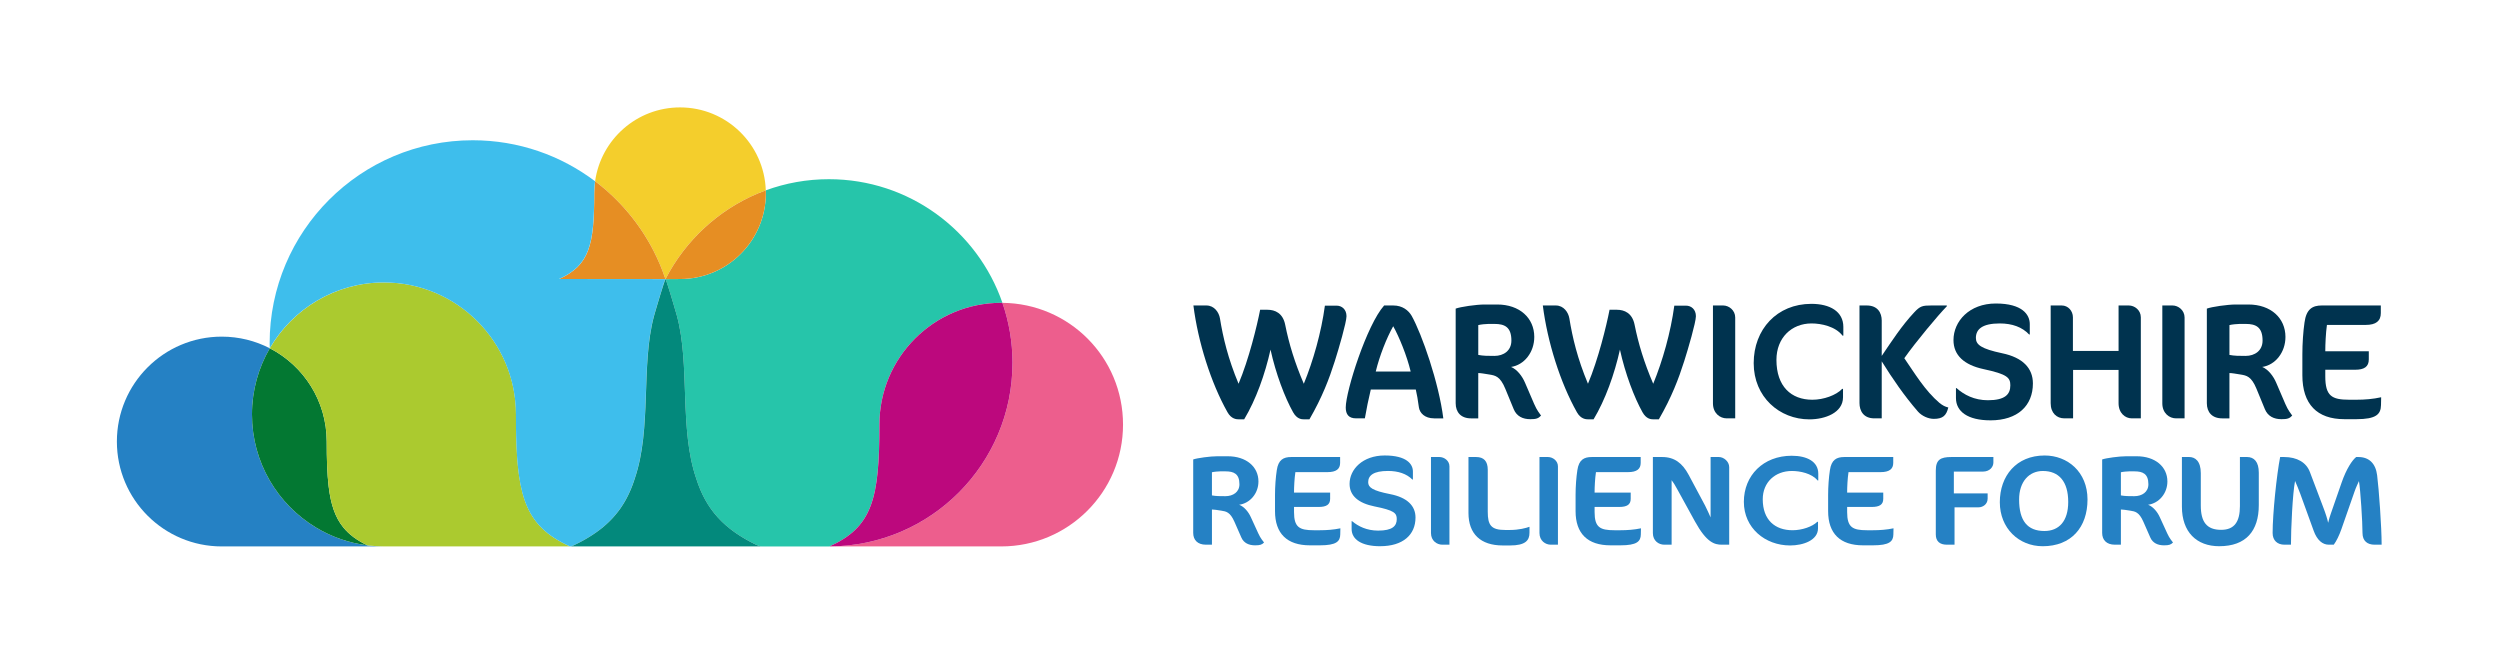 <?xml version="1.0" encoding="UTF-8"?> <svg xmlns="http://www.w3.org/2000/svg" id="Layer_1" data-name="Layer 1" viewBox="0 0 2039.87 539.48"><defs><style> .cls-1 { fill: none; } .cls-2 { fill: #f4ce2c; } .cls-3 { fill: #00334f; } .cls-4 { fill: #03897c; } .cls-5 { fill: #037832; } .cls-6 { fill: #ed5e8d; } .cls-7 { fill: #e68e23; } .cls-8 { fill: #bc087d; } .cls-9 { fill: #abca2f; } .cls-10 { fill: #3ebeec; } .cls-11 { fill: #26c5aa; } .cls-12 { fill: #2581c4; } </style></defs><path class="cls-1" d="m1320.36,264.57c-15.34,0-26.42,11.79-26.42,31.68,0,23.44,9.11,34.94,28.09,34.94,16.09,0,26.42-10.79,26.42-32.24,0-22.87-10.48-34.37-28.09-34.37Z"></path><path class="cls-1" d="m1818.26,264.99h-5.77c-1.97,0-6.98.43-9.26.99v25.71c4.55.85,9.26.85,14.88.85,8.5,0,15.64-4.55,15.64-13.21,0-11.79-6.38-14.35-15.49-14.35Z"></path><g><path class="cls-12" d="m1024.04,444.96c-4.91,0-9.15-1.78-11.16-6.37l-5.69-12.95c-3.46-7.83-6.7-8.35-10.72-8.98-3.35-.52-6.03-.94-7.59-.94v28.72h-4.91c-6.81,0-10.38-3.86-10.38-9.61v-59.94c3.24-1.15,13.95-2.61,19.64-2.61h8.48c15.18,0,25.11,8.56,25.11,20.57,0,9.71-6.81,17.75-15.74,19.01,4.13,1.57,7.59,5.85,9.49,10.02l6.14,13.37c1.9,4.18,3.79,6.16,4.69,7.41-1.79,1.77-3.13,2.3-7.37,2.3Zm-28.35-60.36c-1.45,0-5.13.31-6.81.73v18.9c3.35.63,6.81.63,10.94.63,6.25,0,11.5-3.34,11.5-9.71,0-8.67-4.69-10.55-11.38-10.55h-4.24Z"></path><path class="cls-12" d="m1093.58,436.08c-.11,5.74-3.24,8.88-16.63,8.88h-8.15c-18.64,0-28.46-9.61-28.46-27.88v-13.26c0-6.79.56-14.41,1.45-20.15,1.23-8.56,5.47-10.76,11.72-10.76h39.96v4.8c0,5.01-3.24,7.52-10.27,7.52h-26.23c-.78,5.22-1.12,12.22-1.12,16.71h29.47v5.12c0,4.7-3.13,6.58-9.26,6.58h-20.2v4.18c0,12.43,4.35,14.83,16.18,14.83h4.91c5.58,0,11.27-.42,16.74-1.57l-.11,5.01Z"></path><path class="cls-12" d="m1126.18,445.69c-15.4,0-23.33-5.64-23.33-14.1v-6.37h.33c5.13,4.28,12.05,7.73,21.32,7.73,11.5,0,15.18-3.65,15.18-9.4,0-4.91-2.01-7.1-18.19-10.34-12.95-2.61-20.31-8.67-20.31-18.38,0-11.9,10.72-23.18,28.69-23.18s22.99,7.1,22.99,13.05v6.58h-.45c-4.69-4.7-11.5-7-19.87-7-11.83,0-16.18,3.65-16.18,9.19,0,4.28,3.57,6.89,17.86,9.71,13.95,2.72,20.76,9.5,20.76,19.11,0,14.1-10.27,23.39-28.8,23.39Z"></path><path class="cls-12" d="m1176.86,444.44c-4.46,0-9.26-3.24-9.26-9.5v-62.03h6.92c3.91,0,8.15,3.03,8.15,7.62v63.91h-5.8Z"></path><path class="cls-12" d="m1232.01,445.06h-5.92c-17.97,0-27.9-9.4-27.9-26.52v-45.63h6.25c6.25,0,9.49,3.34,9.49,10.44v34.25c0,10.86,2.68,14.83,14.18,14.83h3.91c7.26,0,13.17-1.57,15.96-2.61v4.91c0,6.27-3.35,10.34-15.96,10.34Z"></path><path class="cls-12" d="m1265.39,444.44c-4.46,0-9.26-3.24-9.26-9.5v-62.03h6.92c3.91,0,8.15,3.03,8.15,7.62v63.91h-5.8Z"></path><path class="cls-12" d="m1338.83,436.08c-.11,5.74-3.24,8.88-16.63,8.88h-8.15c-18.64,0-28.46-9.61-28.46-27.88v-13.26c0-6.79.56-14.41,1.45-20.15,1.23-8.56,5.47-10.76,11.72-10.76h39.96v4.8c0,5.01-3.24,7.52-10.27,7.52h-26.23c-.78,5.22-1.12,12.22-1.12,16.71h29.47v5.12c0,4.7-3.13,6.58-9.26,6.58h-20.2v4.18c0,12.43,4.35,14.83,16.18,14.83h4.91c5.58,0,11.27-.42,16.74-1.57l-.11,5.01Z"></path><path class="cls-12" d="m1404.92,444.44c-5.92,0-12.39-1.67-21.88-18.9l-13.95-25.38c-2.12-3.97-3.79-6.68-5.13-8.35v52.63h-6.03c-4.46,0-9.26-3.13-9.26-9.4v-62.13h7.59c10.05,0,16.52,5.01,21.65,14.62l13.39,25.06c1.56,2.92,3.35,7.2,4.46,9.61v-49.29h6.81c3.91,0,8.37,3.65,8.37,8.25v63.28h-6.03Z"></path><path class="cls-12" d="m1483.06,392.02c-4.8-5.85-14.4-7.73-20.98-7.73-13.62,0-23.77,9.19-23.77,23.08,0,16.81,9.93,25.27,24.33,25.27,7.59,0,16.07-2.82,20.2-6.89h.56v5.33c0,9.82-12.17,13.99-22.77,13.99-20.31,0-37.73-14.2-37.73-35.61s15.74-37.59,39.07-37.59c12.5,0,21.65,4.8,21.65,14.62v5.54h-.56Z"></path><path class="cls-12" d="m1544.9,436.08c-.11,5.74-3.24,8.88-16.63,8.88h-8.15c-18.64,0-28.46-9.61-28.46-27.88v-13.26c0-6.79.56-14.41,1.45-20.15,1.23-8.56,5.47-10.76,11.72-10.76h39.96v4.8c0,5.01-3.24,7.52-10.27,7.52h-26.23c-.78,5.22-1.12,12.22-1.12,16.71h29.47v5.12c0,4.7-3.13,6.58-9.26,6.58h-20.2v4.18c0,12.43,4.35,14.83,16.18,14.83h4.91c5.58,0,11.27-.42,16.74-1.57l-.11,5.01Z"></path><path class="cls-12" d="m1626.5,377.4c0,3.34-2.68,7.41-8.71,7.41h-23.55v17.75h27.57v4.28c0,4.6-3.91,7.1-7.37,7.1h-19.64v30.49h-6.36c-5.58,0-8.93-2.71-8.93-8.35v-52.11c0-8.88,3.79-11.07,12.72-11.07h34.27v4.49Z"></path><path class="cls-12" d="m1666.69,445.69c-19.31,0-34.94-14.52-34.94-35.92s13.39-38.11,36.61-38.11c18.53,0,34.94,13.26,34.94,35.92s-13.28,38.12-36.61,38.12Zm.22-61.4c-11.27,0-19.42,8.67-19.42,23.29,0,17.23,6.7,25.69,20.65,25.69,11.83,0,19.42-7.94,19.42-23.7,0-16.81-7.7-25.27-20.65-25.27Z"></path><path class="cls-12" d="m1765.7,444.96c-4.91,0-9.15-1.78-11.16-6.37l-5.69-12.95c-3.46-7.83-6.7-8.35-10.72-8.98-3.35-.52-6.03-.94-7.59-.94v28.72h-4.91c-6.81,0-10.38-3.86-10.38-9.61v-59.94c3.24-1.15,13.95-2.61,19.64-2.61h8.48c15.18,0,25.11,8.56,25.11,20.57,0,9.71-6.81,17.75-15.74,19.01,4.13,1.57,7.59,5.85,9.49,10.02l6.14,13.37c1.9,4.18,3.79,6.16,4.69,7.41-1.79,1.77-3.13,2.3-7.37,2.3Zm-28.35-60.36c-1.45,0-5.13.31-6.81.73v18.9c3.35.63,6.81.63,10.94.63,6.25,0,11.5-3.34,11.5-9.71,0-8.67-4.69-10.55-11.38-10.55h-4.24Z"></path><path class="cls-12" d="m1810.8,445.69c-18.53,0-30.47-11.59-30.47-32.27v-40.52h5.92c4.8,0,9.49,3.24,9.49,13.16v26.42c0,13.37,4.8,19.84,16.63,19.84,10.83,0,15.29-6.68,15.29-19.32v-40.1h5.8c5.8,0,9.6,3.97,9.6,12.74v26.52c0,20.99-10.38,33.52-32.26,33.52Z"></path><path class="cls-12" d="m1937.5,444.44c-5.8,0-9.82-3.03-9.82-9.5,0-9.08-1.67-35.3-2.9-42.4-1,2.3-2.46,5.22-3.57,8.46l-10.72,30.7c-1.79,5.12-4.13,9.92-6.25,12.74h-4.13c-5.02,0-9.49-3.65-12.28-11.38l-10.94-30.18c-1.34-3.65-3.13-7.94-4.24-10.44-2.01,10.23-3.35,38.95-3.35,52h-5.36c-5.69,0-9.6-3.45-9.6-9.5,0-15.98,3.35-47.83,6.14-62.03h3.24c10.6,0,18.08,4.49,20.98,12.11l10.6,27.99c2.34,6.06,3.68,10.34,4.35,13.58.56-2.71,1.34-4.91,2.12-7.31l8.82-25.38c3.91-11.38,8.82-18.59,11.94-20.99h1.79c8.48,0,14.06,5.01,15.29,14.83,1.45,11.28,3.68,42.4,3.68,56.7h-5.8Z"></path></g><g><path class="cls-3" d="m1068.41,342.16h-4.44c-2.02,0-5.78-.27-8.87-5.78-6.72-11.97-14.12-31.46-18.42-51.1-4.44,20.04-11.97,41.01-21.51,56.88h-4.3c-2.02,0-6.19-.27-9.28-5.78-13.58-24.07-24.07-57.42-27.83-87.13h10.62c6.45,0,10.22,5.65,11.03,10.49,2.55,15.73,6.59,32.81,15.19,53.38,8.34-19.77,15.06-47.2,17.61-60.37h6.05c6.05,0,12.51,2.69,14.39,12.24,3.09,15.46,7.8,30.93,15.19,48.14,7.66-18.69,14.25-41.82,17.21-63.74h9.55c4.3,0,8.07,3.09,8.07,8.61,0,4.97-6.45,27.03-9.55,36.71-4.57,14.39-10.22,29.31-20.71,47.47Z"></path><path class="cls-3" d="m1170.13,341.36c-7.66,0-11.7-4.44-12.37-8.87-.81-6.05-1.61-10.76-2.55-14.66h-36.71c-1.88,7.8-3.5,15.73-4.84,23.53h-7.13c-6.05,0-8.47-3.23-8.47-8.87,0-13.31,17.21-67.5,31.33-83.23h7.53c7.4,0,12.37,4.03,14.93,8.47,8.34,14.93,22.19,54.59,25.82,83.64h-7.53Zm-33.35-75.17c-5.38,9.55-11.16,24.2-14.25,36.98h28.51c-3.09-12.91-9.41-28.37-14.25-36.98Z"></path><path class="cls-3" d="m1248.54,342.03c-5.92,0-11.03-2.29-13.45-8.2l-6.86-16.67c-4.17-10.08-8.07-10.76-12.91-11.56-4.03-.67-7.26-1.21-9.14-1.21v36.98h-5.92c-8.2,0-12.51-4.98-12.51-12.37v-77.18c3.9-1.48,16.81-3.36,23.67-3.36h10.22c18.29,0,30.25,11.03,30.25,26.49,0,12.51-8.2,22.86-18.96,24.47,4.98,2.02,9.14,7.53,11.43,12.91l7.4,17.21c2.29,5.38,4.57,7.93,5.65,9.55-2.15,2.29-3.77,2.96-8.87,2.96Zm-34.15-77.72c-1.75,0-6.19.4-8.2.94v24.34c4.03.81,8.2.81,13.18.81,7.53,0,13.85-4.3,13.85-12.51,0-11.16-5.65-13.58-13.72-13.58h-5.11Z"></path><path class="cls-3" d="m1353.51,342.16h-4.44c-2.02,0-5.78-.27-8.87-5.78-6.72-11.97-14.12-31.46-18.42-51.1-4.44,20.04-11.97,41.01-21.51,56.88h-4.3c-2.02,0-6.19-.27-9.28-5.78-13.58-24.07-24.07-57.42-27.83-87.13h10.62c6.45,0,10.22,5.65,11.03,10.49,2.55,15.73,6.59,32.81,15.19,53.38,8.34-19.77,15.06-47.2,17.61-60.37h6.05c6.05,0,12.51,2.69,14.39,12.24,3.09,15.46,7.8,30.93,15.19,48.14,7.66-18.69,14.25-41.82,17.21-63.74h9.55c4.3,0,8.07,3.09,8.07,8.61,0,4.97-6.45,27.03-9.55,36.71-4.57,14.39-10.22,29.31-20.71,47.47Z"></path><path class="cls-3" d="m1408.84,341.36c-5.38,0-11.16-4.17-11.16-12.24v-79.87h8.34c4.71,0,9.82,3.9,9.82,9.82v82.29h-6.99Z"></path><path class="cls-3" d="m1503.4,273.86c-5.78-7.53-17.35-9.95-25.28-9.95-16.4,0-28.64,11.83-28.64,29.72,0,21.65,11.97,32.54,29.31,32.54,9.14,0,19.36-3.63,24.34-8.87h.67v6.86c0,12.64-14.66,18.02-27.43,18.02-24.47,0-45.45-18.29-45.45-45.85s18.96-48.41,47.06-48.41c15.06,0,26.09,6.19,26.09,18.83v7.13h-.67Z"></path><path class="cls-3" d="m1535.39,261.62v28.78c8.2-12.1,16.4-24.74,26.49-35.5,4.84-5.24,6.86-5.65,13.98-5.65h12.64v.67c-7.13,7.26-25.41,29.18-34.69,42.36,8.61,12.51,16.94,26.49,28.64,36.44,2.69,2.15,4.57,3.09,7.26,3.77-1.61,6.59-4.44,9.28-11.83,9.28-4.44,0-9.68-2.29-12.91-5.92-11.3-13.04-20.44-26.36-29.58-41.01v46.52h-6.05c-8.87,0-12.1-6.19-12.1-12.51v-79.6h5.92c8.87,0,12.24,5.92,12.24,12.37Z"></path><path class="cls-3" d="m1624.06,342.97c-18.56,0-28.1-7.26-28.1-18.15v-8.2h.4c6.19,5.51,14.52,9.95,25.68,9.95,13.85,0,18.29-4.71,18.29-12.1,0-6.32-2.42-9.14-21.92-13.31-15.6-3.36-24.47-11.16-24.47-23.67,0-15.33,12.91-29.85,34.56-29.85s27.7,9.14,27.7,16.81v8.47h-.54c-5.65-6.05-13.85-9.01-23.94-9.01-14.25,0-19.5,4.71-19.5,11.83,0,5.51,4.3,8.87,21.51,12.51,16.81,3.5,25.01,12.24,25.01,24.61,0,18.15-12.37,30.12-34.69,30.12Z"></path><path class="cls-3" d="m1739.4,341.36c-5.38,0-10.76-4.3-10.76-12.37v-27.16h-37.11v39.53h-7.13c-6.19,0-11.16-4.3-11.16-12.37v-79.74h9.01c5.24,0,9.14,4.44,9.14,9.68v27.43h37.25v-37.11h8.34c4.71,0,9.82,3.77,9.82,9.68v82.43h-7.4Z"></path><path class="cls-3" d="m1775.5,341.36c-5.38,0-11.16-4.17-11.16-12.24v-79.87h8.34c4.71,0,9.82,3.9,9.82,9.82v82.29h-6.99Z"></path><path class="cls-3" d="m1861.46,342.03c-5.92,0-11.03-2.29-13.45-8.2l-6.86-16.67c-4.17-10.08-8.07-10.76-12.91-11.56-4.03-.67-7.26-1.21-9.14-1.21v36.98h-5.92c-8.2,0-12.51-4.98-12.51-12.37v-77.18c3.9-1.48,16.81-3.36,23.67-3.36h10.22c18.29,0,30.25,11.03,30.25,26.49,0,12.51-8.2,22.86-18.96,24.47,4.98,2.02,9.14,7.53,11.43,12.91l7.4,17.21c2.29,5.38,4.57,7.93,5.65,9.55-2.15,2.29-3.77,2.96-8.87,2.96Zm-34.15-77.72c-1.75,0-6.19.4-8.2.94v24.34c4.03.81,8.2.81,13.18.81,7.53,0,13.85-4.3,13.85-12.51,0-11.16-5.65-13.58-13.71-13.58h-5.11Z"></path><path class="cls-3" d="m1942.76,330.6c-.13,7.4-3.9,11.43-20.04,11.43h-9.82c-22.46,0-34.29-12.37-34.29-35.9v-17.08c0-8.74.67-18.56,1.75-25.95,1.48-11.03,6.59-13.85,14.12-13.85h48.14v6.19c0,6.45-3.9,9.68-12.37,9.68h-31.6c-.94,6.72-1.34,15.73-1.34,21.51h35.5v6.59c0,6.05-3.77,8.47-11.16,8.47h-24.34v5.38c0,16,5.24,19.09,19.5,19.09h5.92c6.72,0,13.58-.54,20.17-2.02l-.13,6.45Z"></path></g><path class="cls-1" d="m551.43,199.74c-19.69,0-33.93,15.14-33.93,40.68,0,30.1,11.7,44.87,36.07,44.87,20.67,0,33.93-13.86,33.93-41.41,0-29.37-13.45-44.15-36.07-44.15Z"></path><g><path class="cls-1" d="m421.07,348.04c-.04-3.2-.06-6.47-.06-9.88,0,3.41.02,6.69.06,9.88Z"></path><path class="cls-1" d="m497.13,425.01c-.16.15-.32.3-.48.45.16-.15.33-.3.48-.45Z"></path><path class="cls-1" d="m421.13,351.82c-.01-.64-.03-1.26-.04-1.91,0,.65.02,1.27.04,1.91Z"></path><path class="cls-1" d="m439.95,428.6c-10.32-11.38-15.23-26.48-17.4-48.58,2.17,22.1,7.08,37.2,17.4,48.58Z"></path><path class="cls-1" d="m546.37,221.55c17.45-30.32,45.2-54.06,78.47-66.24-33.29,12.19-61.03,35.88-78.47,66.24Z"></path><path class="cls-1" d="m533.2,204.51c-11.45-22.28-27.78-41.63-47.62-56.62,19.81,14.97,36.16,34.35,47.62,56.62Z"></path><path class="cls-1" d="m421.82,370.72c-.29-4.79-.49-9.86-.62-15.27.13,5.4.33,10.48.62,15.27Z"></path><path class="cls-1" d="m422.53,379.88c-.14-1.43-.27-2.89-.39-4.38.12,1.49.25,2.95.39,4.38Z"></path><path class="cls-1" d="m422.13,375.17c-.11-1.43-.21-2.89-.31-4.38.09,1.49.2,2.95.31,4.38Z"></path><polygon class="cls-1" points="465.13 445.85 465.14 445.85 465.14 445.85 465.13 445.85 465.13 445.85"></polygon><path class="cls-1" d="m504.56,416.5c.32-.42.65-.83.96-1.26-.31.43-.64.84-.96,1.26Z"></path><path class="cls-1" d="m490.49,430.86s0,0,0,0c0,0,0,0,0,0Z"></path><path class="cls-1" d="m510.88,406.56c.44-.83.89-1.65,1.31-2.5-.42.85-.87,1.67-1.31,2.5Z"></path><path class="cls-1" d="m508.93,409.99c.41-.68.82-1.34,1.21-2.04-.39.69-.81,1.36-1.21,2.04Z"></path><path class="cls-1" d="m506.83,413.3c.37-.54.74-1.07,1.1-1.63-.35.55-.73,1.09-1.1,1.63Z"></path><path class="cls-1" d="m493.66,428.22c.09-.07.18-.15.26-.22-.09.08-.18.15-.26.22Z"></path><path class="cls-1" d="m499.47,422.58c.22-.23.45-.46.66-.69-.21.23-.44.46-.66.69Z"></path><path class="cls-1" d="m502.11,419.59c.27-.32.55-.63.81-.95-.26.32-.54.63-.81.95Z"></path><path class="cls-1" d="m442.09,430.84c-.73-.72-1.44-1.45-2.12-2.21.68.75,1.39,1.49,2.12,2.21Z"></path><path class="cls-1" d="m465.15,445.85s0,0-.01,0c0,0,0,0,0,0,.01,0,.03,0,.04,0h-.03Z"></path><path class="cls-1" d="m458.21,442.44c-2.11-1.14-4.11-2.32-6-3.55,1.89,1.23,3.89,2.4,6,3.55Z"></path><path class="cls-1" d="m449.37,436.94c-.87-.62-1.71-1.26-2.52-1.91.82.65,1.66,1.28,2.52,1.91Z"></path><path class="cls-1" d="m461.49,444.13c-1.11-.55-2.18-1.1-3.23-1.67,1.05.56,2.13,1.12,3.23,1.67Z"></path><path class="cls-1" d="m446.83,435.02c-1.68-1.33-3.25-2.72-4.72-4.17,1.47,1.45,3.04,2.83,4.72,4.17Z"></path><path class="cls-1" d="m465,445.79c-1.18-.54-2.33-1.08-3.45-1.63,1.12.55,2.27,1.1,3.45,1.63Z"></path><path class="cls-1" d="m452.21,438.89c-.95-.62-1.87-1.24-2.76-1.88.89.64,1.81,1.27,2.76,1.88Z"></path><path class="cls-12" d="m301.63,445.85h11.69c-4.59,0-9.11-.32-13.56-.88.62.29,1.23.59,1.86.88Z"></path><path class="cls-12" d="m299.76,444.97c-15.2-1.91-29.41-7-41.96-14.56-31.26-18.84-52.19-53.1-52.19-92.25,0-19.68,5.31-38.11,14.53-53.98-11.74-6.06-25.05-9.5-39.18-9.5-47.26,0-85.59,38.33-85.59,85.59s38.33,85.59,85.59,85.59h120.66c-.64-.29-1.25-.58-1.86-.88Z"></path><path class="cls-5" d="m220.18,284.11s-.02.04-.04.06c.01,0,.03.01.04.02v-.08Z"></path><path class="cls-5" d="m280.17,430.41c-6.72-8.24-10.28-18.85-12.03-33.61-1.2-10.07-1.57-22.07-1.57-36.54,0-33.13-18.84-61.84-46.38-76.07-.01,0-.02-.01-.04-.02-9.22,15.88-14.53,34.31-14.53,53.98,0,39.16,20.92,73.41,52.19,92.25,12.55,7.56,26.76,12.65,41.96,14.56-8.48-4.06-14.83-8.72-19.59-14.56Z"></path><path class="cls-2" d="m542.98,227.76h-.07s0,.1,0,.1h.04s.03-.06.04-.08c0,0,0-.01,0-.02Z"></path><path class="cls-2" d="m542.99,227.75s0,0,0,0c.02-.03.03-.06.05-.09h-.08s.02.06.03.09h0Z"></path><polygon class="cls-2" points="543 227.76 543 227.76 543 227.76 543 227.76"></polygon><polygon class="cls-2" points="542.99 227.76 542.99 227.76 542.99 227.76 542.99 227.76"></polygon><path class="cls-2" d="m542.99,227.76h-.01s0,0,0,.02c0,0,0,0,0-.01,0,0,0,0,0,0Z"></path><path class="cls-2" d="m533.2,204.51c3.81,7.4,7.08,15.13,9.75,23.12h.11c1.06-2.06,2.16-4.09,3.31-6.09,17.44-30.36,45.17-54.05,78.47-66.24-1.24-37.57-32.08-67.66-69.95-67.66-35.34,0-64.56,26.21-69.31,60.24,19.83,14.99,36.17,34.34,47.62,56.62Z"></path><path class="cls-2" d="m543.04,227.66s.01-.02.02-.03h-.11s0,.02.01.03h.08Z"></path><path class="cls-7" d="m456.21,227.66h86.7v-.03h.03c-2.67-7.99-5.93-15.72-9.74-23.12-11.46-22.27-27.81-41.65-47.62-56.62-.45,3.19-.69,6.45-.69,9.76,0,42.37-3.91,58.79-28.68,70.01Z"></path><polygon class="cls-7" points="456.21 227.66 542.9 227.76 542.9 227.66 456.21 227.66"></polygon><path class="cls-7" d="m542.93,227.63h-.03v.03h.04s0-.02-.01-.03Z"></path><path class="cls-7" d="m542.95,227.66h-.04v.09h.07s-.02-.06-.03-.09Z"></path><path class="cls-7" d="m542.99,227.76h0s-.02-.06-.03-.09h-.01s.03.06.04.09h0Z"></path><path class="cls-7" d="m542.95,227.66s.02.06.03.09h.01s-.03-.05-.04-.09Z"></path><path class="cls-7" d="m533.2,204.51c3.8,7.4,7.07,15.12,9.74,23.12h.01c-2.68-7.99-5.94-15.71-9.75-23.12Z"></path><path class="cls-7" d="m542.96,227.66s0-.02-.01-.03h-.01s0,.02.01.03h.01Z"></path><path class="cls-11" d="m717.56,346.47c0-54.88,44.51-99.39,99.39-99.39.33,0,.65.02.98.02-20.29-58.7-76.01-100.88-141.59-100.88-18.09,0-35.43,3.21-51.49,9.09.03.78.06,1.56.06,2.35,0,38.66-31.35,70.01-70.01,70.01l-11.8.09v.1h-.05l.06.12c.16.31.27.64.39.97.05.12.09.25.13.37.05.13.09.26.14.39.05.14.1.28.14.41.05.14.1.29.15.43.05.15.1.3.15.45.05.16.11.31.16.47.05.16.11.32.16.49.06.17.11.34.17.5.06.17.11.35.17.52.06.18.12.36.17.53.06.18.12.36.18.55.06.19.12.37.18.56.06.19.12.38.18.57.06.19.12.39.18.58.06.2.12.39.19.59.06.2.13.4.19.6.06.2.13.41.19.61.06.21.13.41.19.62.07.21.13.41.19.62.06.21.13.42.19.63.06.21.13.42.19.63.07.21.13.42.19.63.07.21.13.42.2.64.06.21.13.43.19.64.06.21.13.43.19.64.06.21.13.43.19.64.06.21.13.42.19.64.06.21.13.42.19.63.06.21.13.42.19.63.06.21.13.42.19.63.06.21.12.41.19.62.06.21.12.41.18.62.06.2.12.41.18.61.06.2.12.4.18.6.06.2.12.39.18.59.06.19.12.39.17.58.06.19.11.38.17.57.05.19.11.37.16.56.05.18.11.36.16.55.05.18.1.35.16.53.05.17.1.35.15.52.05.17.1.34.15.5.05.16.1.32.14.49.05.16.09.31.14.47.04.15.09.3.13.45.04.14.08.29.13.43.04.14.08.27.12.41.04.13.08.26.11.39.04.12.07.25.11.37.03.12.07.23.1.35.03.11.06.21.09.32.03.1.06.2.09.3.03.09.05.18.08.27.02.08.05.16.07.24.02.07.04.14.06.22.02.06.04.13.05.19.01.05.03.11.04.16.01.04.02.09.04.13,0,.03.02.06.03.1,10.82,40.25,1.7,91.65,15.68,132.53,8.06,25.45,22.87,41.49,49.31,54.24,2.33.99,3.5,1.15,3.83,1.17h55.11c.18,0,.36-.01.54-.01,35.14-15.92,40.69-39.24,40.69-99.37Z"></path><path class="cls-11" d="m619.82,445.85h.75c-.28,0-.58,0-.75,0,0,0,0,0,0,0Z"></path><path class="cls-11" d="m543,227.76s.03.07.05.1h.05v-.1h-.09s0,0,0,0Z"></path><polygon class="cls-11" points="465.14 445.85 465.14 445.85 465.14 445.85 465.14 445.85"></polygon><path class="cls-7" d="m546.37,221.55c-1.15,2-2.25,4.03-3.31,6.09h.03v.03h11.8c38.66,0,70.01-31.35,70.01-70.01,0-.79-.03-1.57-.06-2.35-33.26,12.18-61.02,35.91-78.47,66.24Z"></path><path class="cls-7" d="m543.09,227.66v-.03h-.03s-.01.02-.02.03h.05Z"></path><path class="cls-7" d="m542.99,227.75h0s0,0,0,0c.02-.03.03-.06.05-.09h0s-.03.06-.05.09Z"></path><path class="cls-7" d="m546.37,221.55c-1.15,2-2.25,4.03-3.31,6.09h0c1.06-2.06,2.16-4.09,3.31-6.09Z"></path><path class="cls-7" d="m543.05,227.66s.01-.02.02-.03h0s-.01.02-.02.03h0Z"></path><polygon class="cls-7" points="543.09 227.76 554.89 227.66 543.09 227.66 543.09 227.76"></polygon><path class="cls-7" d="m543.05,227.66s-.03.06-.05.09h.09v-.09h-.05Z"></path><path class="cls-10" d="m512.19,404.06c.17-.34.32-.7.48-1.04-.16.34-.31.7-.48,1.04Z"></path><path class="cls-10" d="m493.92,427.99c.94-.83,1.84-1.68,2.73-2.54-.89.86-1.79,1.71-2.73,2.54Z"></path><path class="cls-10" d="m500.13,421.89c.68-.75,1.33-1.53,1.98-2.3-.65.78-1.3,1.55-1.98,2.3Z"></path><path class="cls-10" d="m490.49,430.86c1.09-.86,2.14-1.75,3.17-2.64-1.03.9-2.08,1.78-3.17,2.64Z"></path><path class="cls-10" d="m502.92,418.64c.57-.7,1.1-1.42,1.64-2.14-.54.72-1.07,1.44-1.64,2.14Z"></path><path class="cls-10" d="m507.93,411.67c.35-.55.67-1.12,1.01-1.68-.34.56-.66,1.13-1.01,1.68Z"></path><path class="cls-10" d="m505.52,415.23c.45-.63.88-1.29,1.31-1.93-.43.65-.86,1.3-1.31,1.93Z"></path><path class="cls-10" d="m510.15,407.95c.25-.45.49-.93.73-1.39-.25.46-.48.94-.73,1.39Z"></path><path class="cls-10" d="m499.47,422.58c-.76.82-1.53,1.63-2.34,2.43.8-.79,1.57-1.61,2.34-2.43Z"></path><path class="cls-10" d="m465.95,445.54l-.3.08c9.72-4.44,17.92-9.27,24.84-14.75-7.04,5.57-15.41,10.46-25.34,14.96,0,0,0,0,0,0h.21c.22-.02.45-.06.7-.12l-.11-.17Z"></path><path class="cls-10" d="m542.79,228.19c-1.23,2.42-2.42,4.88-3.52,7.38,1.1-2.5,2.28-4.95,3.52-7.37,0,0,0,0,0,0Z"></path><path class="cls-6" d="m817.92,247.11c5.3,15.34,8.22,31.79,8.22,48.93,0,82.54-66.8,149.51-149.27,149.8,0,0-.02,0-.03.01h140.1c54.88,0,99.39-44.51,99.39-99.39s-43.98-98.83-98.41-99.36Z"></path><path class="cls-8" d="m826.14,296.04c0-17.14-2.92-33.59-8.22-48.93-.33,0-.65-.02-.98-.02-54.88,0-99.39,44.51-99.39,99.39,0,60.13-5.55,83.46-40.69,99.37,82.47-.29,149.27-67.26,149.27-149.8Z"></path><path class="cls-9" d="m465.13,445.85h-.22l.11-.05s0,0-.01,0c-1.18-.54-2.33-1.08-3.45-1.63-.02,0-.04-.02-.05-.03-1.11-.55-2.18-1.1-3.23-1.67-.02,0-.03-.02-.05-.03-2.11-1.14-4.11-2.32-6-3.55,0,0,0,0,0,0-.95-.62-1.87-1.24-2.76-1.88-.03-.02-.05-.04-.08-.06-.87-.62-1.71-1.26-2.52-1.91,0,0-.01,0-.02-.01-1.68-1.33-3.25-2.72-4.72-4.17,0,0-.01-.01-.02-.02-.73-.72-1.44-1.45-2.12-2.21,0,0-.02-.02-.03-.03-10.32-11.38-15.23-26.48-17.4-48.58,0-.05,0-.09-.01-.14-.14-1.43-.27-2.89-.39-4.38,0-.11-.02-.22-.02-.33-.11-1.43-.21-2.89-.31-4.38,0-.02,0-.04,0-.07-.29-4.79-.49-9.86-.62-15.27-.03-1.19-.05-2.42-.07-3.64-.01-.64-.03-1.26-.04-1.91,0-.61-.01-1.25-.02-1.87-.04-3.2-.06-6.47-.06-9.88,0-59.47-48.23-107.7-107.7-107.7-39.77,0-74.48,21.58-93.14,53.65v.08c27.54,14.23,46.38,42.94,46.38,76.07,0,14.47.38,26.47,1.57,36.54,1.76,14.76,5.31,25.37,12.03,33.61,4.77,5.84,11.11,10.5,19.59,14.56,4.44.56,8.96.88,13.56.88h151.82s0,0,0,0c0,0,0,0-.01,0Z"></path><path class="cls-9" d="m422.15,375.5c0-.11-.02-.22-.02-.33,0,.11.01.22.02.33Z"></path><path class="cls-9" d="m465.01,445.8l-.11.05h.22s-.08-.04-.13-.06c0,0,0,0,.01,0Z"></path><path class="cls-9" d="m461.55,444.16s-.04-.02-.05-.03c.02,0,.04.02.05.03Z"></path><path class="cls-9" d="m421.19,355.46c-.03-1.19-.05-2.42-.07-3.64.02,1.22.04,2.45.07,3.64Z"></path><path class="cls-9" d="m446.85,435.04s-.01,0-.02-.01c0,0,.01,0,.02.01Z"></path><path class="cls-9" d="m449.45,437s-.05-.04-.08-.06c.03.02.05.04.08.06Z"></path><path class="cls-9" d="m422.55,380.02s0-.09-.01-.14c0,.05,0,.09.01.14Z"></path><path class="cls-9" d="m458.26,442.46s-.03-.02-.05-.03c.02,0,.03.02.05.03Z"></path><path class="cls-9" d="m452.22,438.89s0,0,0,0c0,0,0,0,0,0Z"></path><path class="cls-9" d="m439.97,428.63s-.02-.02-.03-.03c0,0,.02.02.03.03Z"></path><path class="cls-9" d="m421.09,349.91c0-.61-.01-1.25-.02-1.87,0,.62.01,1.26.02,1.87Z"></path><path class="cls-9" d="m442.11,430.86s-.01-.01-.02-.02c0,0,.01.01.02.02Z"></path><path class="cls-9" d="m421.82,370.79s0-.04,0-.07c0,.02,0,.04,0,.07Z"></path><polygon class="cls-9" points="465.14 445.85 465.14 445.85 465.14 445.85 465.14 445.85"></polygon><g><path class="cls-10" d="m465.15,445.83s0,0,0,0c7.4-3.35,13.92-6.92,19.68-10.82-5.63,3.82-11.98,7.32-19.18,10.61l.3-.08.11.17c.72-.19,1.44-.48,1.46-.49.13-.06.26-.12.39-.19.5-.24.99-.47,1.48-.71.49-.24.97-.48,1.46-.72.48-.24.96-.48,1.43-.73.47-.24.94-.49,1.41-.74.46-.25.93-.49,1.39-.74.46-.25.91-.5,1.36-.75.45-.25.89-.5,1.34-.76.44-.25.88-.51,1.32-.77.43-.26.86-.52,1.29-.78.42-.26.85-.52,1.27-.79.42-.26.83-.53,1.25-.8.41-.27.82-.53,1.22-.81.4-.27.8-.54,1.2-.81.4-.27.79-.55,1.18-.82.39-.28.77-.55,1.16-.83.38-.28.76-.56,1.14-.85.37-.28.75-.57,1.12-.86.37-.29.73-.57,1.09-.87.36-.29.72-.58,1.07-.88.35-.29.7-.59,1.05-.89.35-.3.69-.6,1.03-.9.34-.3.68-.61,1.01-.91.33-.31.66-.61.99-.92.33-.31.65-.62.97-.94.32-.31.64-.63.95-.95.31-.32.62-.64.93-.96.31-.32.61-.65.91-.98.3-.33.6-.66.89-.99.29-.33.59-.67.87-1,.29-.34.57-.67.85-1.02.28-.34.56-.68.84-1.03.28-.35.55-.69.82-1.04.27-.35.54-.7.8-1.06.26-.36.52-.71.78-1.07.26-.36.51-.72.76-1.09.25-.37.5-.73.74-1.1.25-.37.49-.74.73-1.12.24-.38.48-.75.71-1.13.23-.38.47-.76.69-1.15.23-.39.45-.78.68-1.17.22-.39.44-.79.66-1.18.22-.4.43-.8.64-1.2.21-.4.42-.81.63-1.22.21-.41.41-.82.61-1.23.2-.42.4-.83.59-1.25.2-.42.39-.84.58-1.27.19-.43.38-.86.56-1.29.19-.43.37-.87.55-1.3.18-.44.36-.88.53-1.32.17-.45.35-.89.52-1.34.17-.45.34-.9.5-1.36.17-.46.33-.92.49-1.38.16-.46.32-.93.47-1.4.15-.47.3-.94.46-1.41,13.98-40.87,4.86-92.28,15.68-132.53.01-.05.02-.08.03-.12.01-.04.02-.09.04-.13.02-.05.03-.11.05-.16.02-.06.04-.13.05-.19.02-.07.04-.15.06-.22.02-.08.05-.17.07-.25.03-.09.05-.18.08-.28.03-.1.06-.2.09-.3.03-.11.06-.22.09-.33.03-.12.07-.23.1-.35.04-.12.07-.25.11-.37.04-.13.08-.26.11-.39.04-.14.08-.28.12-.42.04-.15.08-.29.13-.43.04-.15.09-.3.13-.45l.14-.47c.05-.16.1-.33.14-.49.05-.17.1-.34.15-.51.05-.17.1-.35.15-.52.05-.18.1-.36.16-.54.05-.18.11-.37.16-.55.06-.19.11-.37.17-.56.06-.19.11-.38.17-.57.06-.19.12-.39.17-.58.06-.2.12-.4.18-.59.06-.2.12-.4.18-.6.06-.2.12-.41.18-.61.06-.21.12-.41.19-.62.06-.21.12-.42.19-.62.06-.21.13-.42.19-.63.06-.21.13-.42.19-.63.06-.21.13-.42.19-.63.06-.21.13-.42.19-.64.06-.21.13-.43.19-.64.06-.21.13-.43.19-.64s.13-.43.19-.64c.06-.21.13-.42.2-.64.06-.21.13-.42.19-.63.06-.21.13-.42.19-.63l.19-.63c.06-.21.13-.41.19-.62.06-.2.13-.41.19-.61.06-.2.13-.41.19-.61.06-.2.13-.4.19-.6.06-.2.12-.39.19-.59.06-.19.12-.39.18-.58.06-.19.12-.38.18-.57.06-.19.12-.37.18-.56.06-.18.12-.36.17-.54.06-.18.12-.35.17-.53.06-.17.11-.34.17-.52.05-.17.11-.33.17-.5.05-.16.11-.32.16-.48.05-.16.1-.31.16-.47.05-.15.1-.3.15-.45.05-.14.1-.29.15-.43.05-.14.1-.27.14-.41.05-.13.09-.26.14-.39.04-.12.09-.24.13-.37.04-.11.08-.23.13-.34.04-.12.1-.23.15-.35-1.23,2.42-2.41,4.87-3.52,7.37,1.1-2.5,2.29-4.95,3.52-7.38.02-.05.04-.1.06-.15.03-.06.06-.12.09-.18h-.04v-.1l-86.7-.09c24.77-11.21,28.68-27.64,28.68-70.01,0-3.32.25-6.57.69-9.76-27.76-20.98-62.32-33.44-99.8-33.44-91.5,0-165.7,74.21-165.7,165.7,0,1.33.07,2.64.1,3.96,18.65-32.07,53.37-53.65,93.14-53.65,59.47,0,107.7,48.23,107.7,107.7,0,3.41.02,6.69.06,9.88,0,.62.01,1.26.02,1.87,0,.65.02,1.27.04,1.91.02,1.22.04,2.45.07,3.64.13,5.4.33,10.48.62,15.27,0,.02,0,.04,0,.07.09,1.49.2,2.95.31,4.38,0,.11.01.22.02.33.12,1.49.25,2.95.39,4.38,0,.05,0,.09.01.14,2.17,22.1,7.08,37.2,17.4,48.58,0,0,.02.02.03.03.68.75,1.39,1.49,2.12,2.21,0,0,.01.01.02.02,1.47,1.45,3.04,2.83,4.72,4.17,0,0,.01,0,.02.01.82.65,1.66,1.28,2.52,1.91.03.02.05.04.08.06.89.64,1.81,1.27,2.76,1.88,0,0,0,0,0,0,1.89,1.23,3.89,2.4,6,3.55.02,0,.03.02.05.03,1.05.56,2.13,1.12,3.23,1.67.02,0,.04.02.05.03,1.12.55,2.27,1.1,3.45,1.63.04.02.08.04.13.06,0,0,0,0,.01,0,0,0,0,0,.01,0h.03c.05,0,.12-.02.18-.02h-.21Zm19.81-10.91c1.93-1.31,3.77-2.66,5.53-4.05-1.76,1.39-3.6,2.74-5.53,4.05Z"></path><path class="cls-10" d="m619.31,445.83h-153.18l.02.02h-.97s-.03,0-.04,0h154.23s-.04-.02-.06-.03Z"></path></g><path class="cls-4" d="m621.25,445.86s-.03,0-.03,0h-.64c.28,0,.55,0,.68,0Z"></path><path class="cls-4" d="m542.94,227.86c-.03.06-.06.12-.09.18-.02.05-.04.1-.06.15.06-.11.1-.22.16-.33h0Z"></path><path class="cls-4" d="m465.18,445.85h.97l-.02-.02h-.78c-.06,0-.12.02-.18.02Z"></path><path class="cls-4" d="m542.98,227.78s0,0,0,0c-.01.03-.03.06-.04.08h0s.02-.05.04-.08Z"></path><polygon class="cls-4" points="542.99 227.76 542.99 227.76 542.99 227.76 542.99 227.76 542.99 227.76 542.99 227.76 542.99 227.76"></polygon><polygon class="cls-4" points="542.99 227.75 542.99 227.76 542.99 227.75 542.99 227.75 542.99 227.75"></polygon><polygon class="cls-4" points="542.99 227.76 543 227.76 543 227.76 543 227.76 542.99 227.76"></polygon><path class="cls-4" d="m542.99,227.76s0,0,0,.01c0,0,0,0,0,0,0,0,0,0,0-.01,0,0,0,0,0,0Z"></path><polygon class="cls-4" points="542.99 227.76 542.99 227.75 542.99 227.76 542.99 227.76 542.99 227.76"></polygon><path class="cls-4" d="m543,227.76s.02.06.03.09h.02s-.03-.07-.05-.1c0,0,0,0,0,0Z"></path><polygon class="cls-4" points="542.99 227.76 542.99 227.76 542.99 227.76 542.99 227.76 542.99 227.75 542.99 227.76 543 227.76 542.99 227.75 542.99 227.76 542.99 227.76"></polygon><path class="cls-4" d="m465.35,445.83h.78l-.08-.12c-.25.06-.48.1-.7.12Z"></path><path class="cls-4" d="m542.95,227.86h0c-.06.11-.1.22-.16.33,0,0,0,0,0,0,.06-.11.11-.23.16-.34Z"></path><path class="cls-4" d="m542.95,227.86h.06s-.01-.05-.02-.07c0,0,0,0,0,0-.01.03-.02.05-.04.08Z"></path><path class="cls-4" d="m542.98,227.78s-.02.05-.04.08h0s.02-.05.04-.08h0Z"></path><path class="cls-4" d="m542.99,227.76s0,0,0,0h0s0,.01,0,.01c0,0,0,0,0,0,0,0,0-.01.01-.02,0,0,0,0,0,0h0Z"></path><path class="cls-4" d="m542.99,227.76h0s0,0,0,.01h0s0,0,0-.01Z"></path><path class="cls-4" d="m621.22,445.85c-.33-.02-1.5-.18-3.83-1.17-26.45-12.74-41.25-28.79-49.31-54.24-13.98-40.87-4.86-92.28-15.68-132.53,0-.03-.02-.06-.03-.1-.01-.04-.02-.09-.04-.13-.02-.05-.03-.11-.04-.16-.02-.06-.04-.13-.05-.19-.02-.07-.04-.14-.06-.22-.02-.08-.05-.16-.07-.24-.03-.09-.05-.18-.08-.27-.03-.1-.06-.2-.09-.3-.03-.11-.06-.21-.09-.32-.03-.12-.07-.23-.1-.35-.04-.12-.07-.25-.11-.37-.04-.13-.08-.26-.11-.39-.04-.14-.08-.27-.12-.41-.04-.14-.08-.29-.13-.43-.04-.15-.09-.3-.13-.45-.05-.16-.09-.31-.14-.47-.05-.16-.1-.32-.14-.49-.05-.17-.1-.34-.15-.5-.05-.17-.1-.35-.15-.52-.05-.18-.11-.36-.16-.53-.05-.18-.11-.36-.16-.55-.06-.19-.11-.37-.16-.56-.06-.19-.11-.38-.17-.57-.06-.19-.12-.39-.17-.58-.06-.2-.12-.39-.18-.59-.06-.2-.12-.4-.18-.6-.06-.2-.12-.41-.18-.61-.06-.21-.12-.41-.18-.62-.06-.21-.12-.41-.19-.62-.06-.21-.13-.42-.19-.63-.06-.21-.13-.42-.19-.63-.06-.21-.13-.42-.19-.63-.06-.21-.13-.42-.19-.64-.06-.21-.13-.43-.19-.64-.06-.21-.13-.43-.19-.64-.07-.21-.13-.43-.19-.64-.07-.21-.13-.42-.2-.64-.06-.21-.13-.42-.19-.63-.06-.21-.13-.42-.19-.63-.06-.21-.13-.42-.19-.63-.06-.21-.13-.41-.19-.62-.06-.21-.13-.41-.19-.62-.06-.2-.13-.41-.19-.61-.06-.2-.13-.4-.19-.6-.06-.2-.12-.39-.19-.59-.06-.19-.12-.39-.18-.58-.06-.19-.12-.38-.18-.57-.06-.19-.12-.37-.18-.56-.06-.18-.12-.36-.18-.55-.06-.18-.12-.36-.17-.53-.06-.17-.11-.35-.17-.52-.06-.17-.11-.34-.17-.5-.05-.16-.11-.33-.16-.49-.05-.16-.11-.31-.16-.47-.05-.15-.1-.3-.15-.45-.05-.14-.1-.29-.15-.43-.05-.14-.1-.28-.14-.41-.05-.13-.09-.26-.14-.39-.04-.12-.09-.25-.13-.37-.12-.33-.23-.66-.39-.97l-.06-.12h-.1c-.06.11-.11.23-.16.34-.05.12-.1.23-.15.35-.04.11-.08.23-.13.34-.05.12-.09.24-.13.37-.05.13-.09.26-.14.39-.05.14-.1.27-.14.41-.05.14-.1.29-.15.43-.05.15-.1.3-.15.45-.05.16-.11.31-.16.47-.05.16-.11.32-.16.48-.06.17-.11.33-.17.5-.06.17-.11.34-.17.52-.06.18-.11.35-.17.53-.06.18-.12.36-.17.54-.06.19-.12.37-.18.56-.06.19-.12.38-.18.57-.06.19-.12.39-.18.58-.06.2-.12.39-.19.59-.06.2-.13.4-.19.6-.06.2-.13.4-.19.61-.06.2-.13.41-.19.61-.06.21-.13.41-.19.62l-.19.63c-.06.21-.13.42-.19.63-.07.21-.13.42-.19.63-.07.21-.13.42-.2.64-.06.21-.13.43-.19.64s-.13.43-.19.64c-.06.21-.13.43-.19.64-.06.21-.13.42-.19.64-.06.21-.13.42-.19.63-.06.21-.13.42-.19.63-.06.21-.13.42-.19.63-.06.21-.12.41-.19.62-.06.21-.12.41-.19.62-.06.2-.12.41-.18.61-.06.2-.12.4-.18.6-.06.2-.12.4-.18.59-.06.19-.12.39-.17.58-.06.19-.11.38-.17.57-.06.19-.11.37-.17.56-.05.18-.11.37-.16.55-.05.18-.11.36-.16.54-.05.17-.1.35-.15.52-.05.17-.1.34-.15.51-.05.16-.1.33-.14.49l-.14.47c-.04.15-.09.3-.13.45-.04.14-.08.29-.13.43-.04.14-.08.28-.12.42-.04.13-.08.26-.11.39-.04.12-.07.25-.11.37-.03.12-.07.23-.1.35-.03.11-.06.22-.09.33-.03.1-.06.2-.09.3-.03.09-.05.18-.08.28-.02.08-.05.17-.07.25-.02.07-.04.15-.06.22-.02.06-.04.13-.05.19-.02.05-.03.11-.05.16-.01.04-.02.09-.04.13-.01.03-.02.07-.03.12-10.82,40.25-1.7,91.65-15.68,132.53-.16.47-.3.94-.46,1.41-.15.47-.31.93-.47,1.4-.16.46-.32.92-.49,1.38-.16.45-.33.91-.5,1.36-.17.45-.34.89-.52,1.34-.17.44-.35.88-.53,1.32-.18.44-.36.87-.55,1.3-.18.43-.37.86-.56,1.29-.19.42-.38.85-.58,1.27-.2.42-.39.84-.59,1.25-.2.41-.4.82-.61,1.23-.21.41-.41.81-.63,1.22-.21.4-.43.8-.64,1.2-.22.4-.44.79-.66,1.18-.22.39-.45.78-.68,1.17-.23.39-.46.77-.69,1.15-.23.38-.47.76-.71,1.13-.24.37-.48.75-.73,1.12-.24.37-.49.74-.74,1.1-.25.36-.51.73-.76,1.09-.26.36-.52.72-.78,1.07-.26.36-.53.71-.8,1.06-.27.35-.54.7-.82,1.04-.28.35-.55.69-.84,1.03-.28.34-.57.68-.85,1.02-.29.34-.58.67-.87,1-.29.33-.59.66-.89.99-.3.33-.61.65-.91.98-.31.32-.62.64-.93.96-.31.32-.63.64-.95.95-.32.32-.64.63-.97.94-.33.31-.66.62-.99.92-.33.31-.67.61-1.01.91-.34.3-.69.6-1.03.9-.35.3-.7.6-1.05.89-.36.3-.71.59-1.07.88-.36.29-.73.58-1.09.87-.37.29-.74.57-1.12.86-.38.28-.76.57-1.14.85-.38.28-.77.56-1.16.83-.39.28-.78.55-1.18.82-.4.27-.8.55-1.2.81-.41.27-.81.54-1.22.81-.41.27-.83.53-1.25.8-.42.26-.84.53-1.27.79-.43.26-.86.52-1.29.78-.44.26-.88.52-1.32.77-.44.26-.89.51-1.34.76-.45.25-.91.5-1.36.75-.46.25-.92.5-1.39.74-.47.25-.94.49-1.41.74-.48.25-.95.49-1.43.73-.48.24-.97.48-1.46.72-.49.24-.99.48-1.48.71-.13.06-.26.12-.39.19-.02,0-.74.3-1.46.49l.08.12h153.18s.04.02.06.03h.45s0,0,0,0c.18,0,.47,0,.75,0h.64Z"></path><path class="cls-4" d="m542.98,227.78s.01.05.02.07h.02s-.02-.06-.03-.09c0,0,0,.01-.01.02Z"></path><polygon class="cls-4" points="542.99 227.76 542.99 227.76 542.99 227.75 542.99 227.76"></polygon></g></svg> 